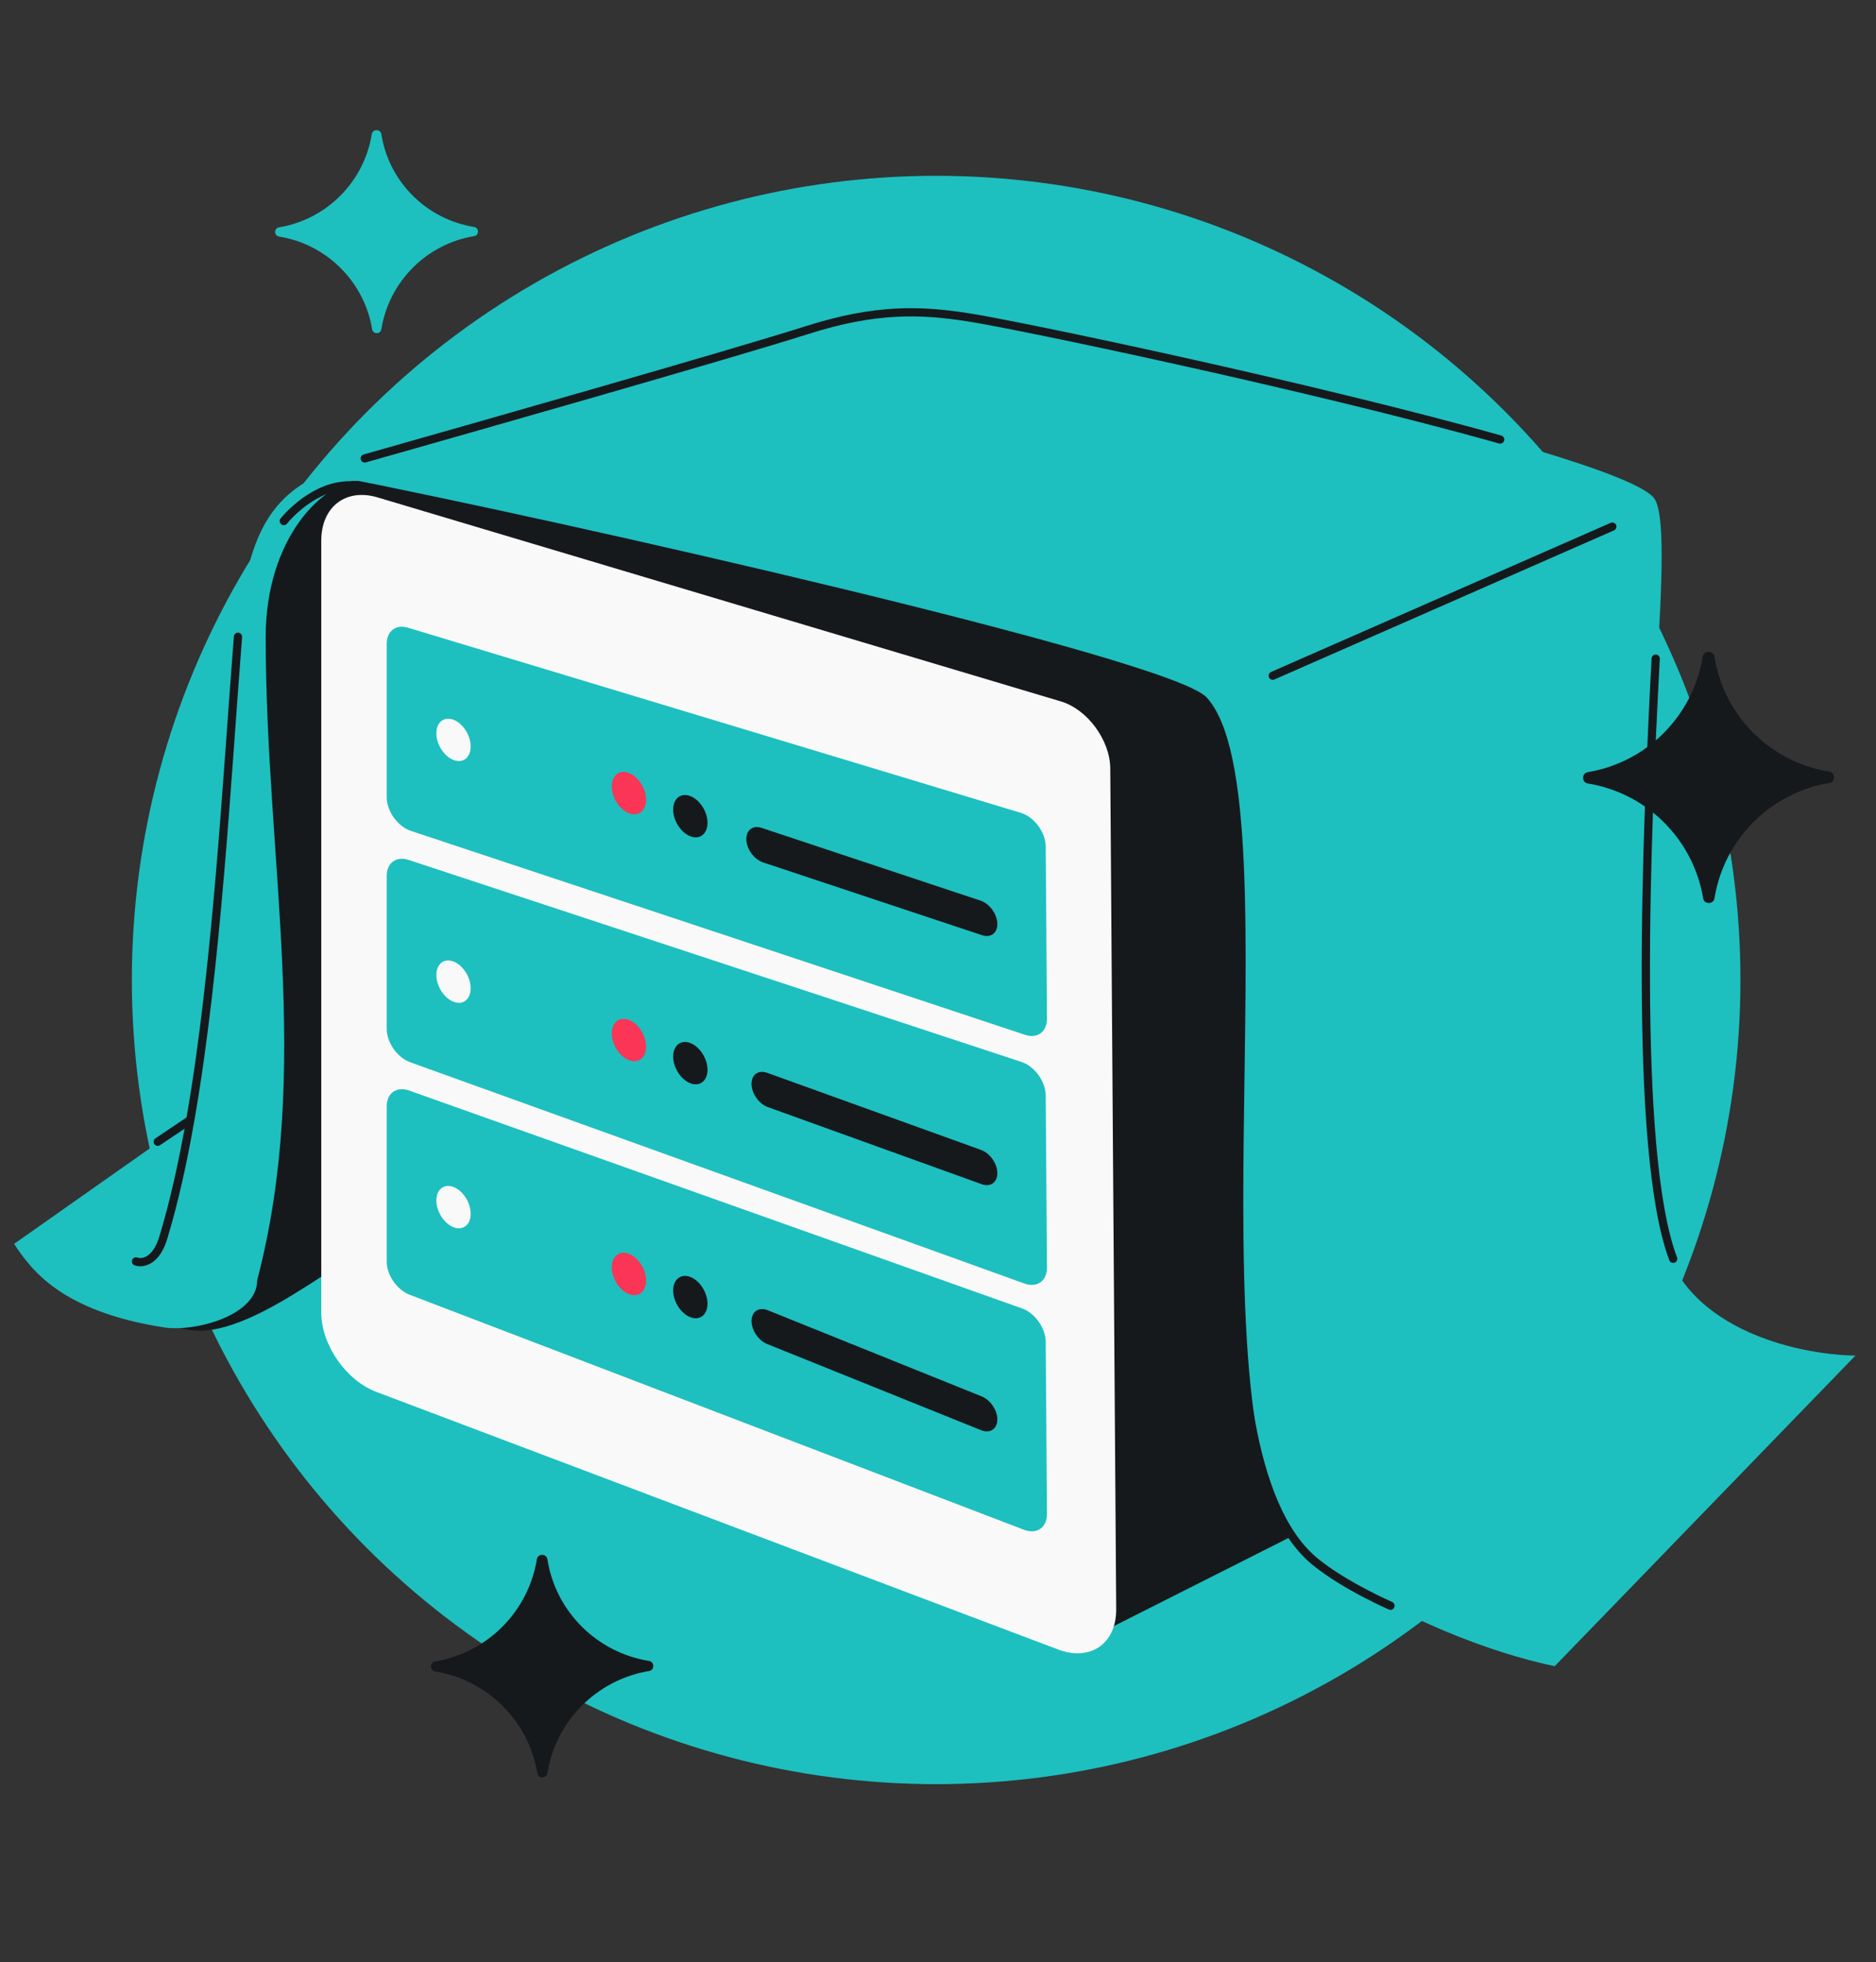 <svg width="456" height="477" viewBox="0 0 456 477" fill="none" xmlns="http://www.w3.org/2000/svg">
<rect x="0" y="0" width="456" height="477" fill="#333333" stroke="none"/>
<g clip-path="url(#clip0_70_996)">
<circle cx="227.552" cy="238.24" r="195.5" fill="#1EBFBF"/>
<path d="M96.037 115.384L126.119 115.384L125.929 119.623L191.58 177.763L354.534 286.759L348.624 313.701C349.468 334.247 348.455 374.325 337.647 370.272C324.138 365.206 290.363 360.633 268.41 360.633C250.848 360.633 195.417 355.24 169.897 352.543C141.426 348.603 126.318 306.664 96.348 299.495C83.296 304.715 58.665 327.908 43.786 322.778C32.647 318.937 36.608 298.592 39.051 294.1L59.745 259.156C59.745 259.156 56.667 207.214 59.745 172.993C62.823 138.773 63.64 115.384 88.802 116.992C113.965 118.6 96.037 115.384 96.037 115.384Z" fill="#16191C"/>
<path fill-rule="evenodd" clip-rule="evenodd" d="M93.08 337.764L261.671 395.901C262.611 396.267 263.633 396.329 264.597 396.092L267.212 397.097L375.125 342.633C376.672 341.853 378.161 340.991 379.589 340.055L390.112 333.583C393.729 331.816 399.714 321.317 399.774 317.292L400.108 303.274C400.113 303.082 400.117 302.891 400.12 302.699C399.642 275.978 397.816 174.713 397.143 137.337C396.993 129.066 391.365 121.917 383.364 119.814L242.924 82.909C236.315 81.172 229.372 81.251 222.808 83.15C195.905 90.936 121.957 112.415 89.978 122.492L89.987 333.22C89.983 334.209 90.279 335.15 90.805 335.936L89.978 336.55L92.69 337.592C92.817 337.655 92.947 337.712 93.08 337.764Z" fill="#16191C"/>
<path d="M269.872 186.808C269.823 179.932 264.316 172.447 257.895 170.529L91.789 120.924C84.053 118.614 78.09 123.201 78.09 131.463L78.09 319.072C78.09 326.929 84.095 335.591 91.475 338.38L257.196 401.004C265.049 403.971 271.374 399.576 271.315 391.194L269.872 186.808Z" fill="#F9F9F9"/>
<path d="M254.183 205.808C254.158 202.356 251.398 198.597 248.174 197.623L99.151 152.593C96.243 151.714 93.996 153.434 93.996 156.54L93.996 193.804C93.996 197.2 96.664 200.928 99.849 201.986L249.176 251.577C252.167 252.57 254.51 250.83 254.487 247.633L254.183 205.808Z" fill="#1EBFBF"/>
<path d="M242.427 224.615C242.408 222.26 240.559 219.691 238.356 218.959L185.103 201.255C183.021 200.563 181.389 201.775 181.407 204.001C181.426 206.355 183.275 208.924 185.477 209.657L238.731 227.361C240.813 228.053 242.444 226.841 242.427 224.615Z" fill="#16191C"/>
<ellipse cx="4.456" cy="4.905" rx="4.456" ry="4.905" transform="matrix(-0.936 -0.351 0.008 1 171.933 195.08)" fill="#16191C"/>
<ellipse cx="4.456" cy="4.905" rx="4.456" ry="4.905" transform="matrix(-0.936 -0.351 0.008 1 157.004 189.465)" fill="#FA3556"/>
<ellipse cx="4.456" cy="4.905" rx="4.456" ry="4.905" transform="matrix(-0.936 -0.351 0.008 1 114.37 176.531)" fill="#F9F9F9"/>
<path d="M254.182 266.316C254.157 262.925 251.489 259.223 248.316 258.177L99.295 209.044C96.326 208.065 93.996 209.78 93.996 212.945L93.996 250.109C93.996 253.442 96.571 257.112 99.702 258.24L249.027 312.043C252.078 313.142 254.51 311.409 254.486 308.151L254.182 266.316Z" fill="#1EBFBF"/>
<path d="M242.426 285.176C242.407 282.863 240.621 280.333 238.455 279.552L186.471 260.807C184.346 260.04 182.652 261.249 182.67 263.519C182.689 265.832 184.475 268.362 186.641 269.143L238.625 287.889C240.75 288.655 242.444 287.447 242.426 285.176Z" fill="#16191C"/>
<ellipse cx="4.456" cy="4.905" rx="4.456" ry="4.905" transform="matrix(-0.936 -0.351 0.008 1 171.933 255.119)" fill="#16191C"/>
<ellipse cx="4.456" cy="4.905" rx="4.456" ry="4.905" transform="matrix(-0.936 -0.351 0.008 1 157.004 249.504)" fill="#FA3556"/>
<ellipse cx="4.456" cy="4.905" rx="4.456" ry="4.905" transform="matrix(-0.936 -0.351 0.008 1 114.37 235.308)" fill="#F9F9F9"/>
<path d="M254.18 326.193C254.156 322.858 251.573 319.21 248.451 318.1L99.43 265.113C96.406 264.038 93.996 265.747 93.996 268.968L93.996 306.681C93.996 309.966 96.499 313.588 99.585 314.768L248.91 371.901C252.007 373.086 254.509 371.359 254.485 368.052L254.18 326.193Z" fill="#1EBFBF"/>
<path d="M242.427 345.037C242.409 342.789 240.717 340.322 238.612 339.473L186.629 318.532C184.443 317.651 182.656 318.85 182.674 321.184C182.692 323.433 184.384 325.9 186.49 326.748L238.473 347.69C240.658 348.571 242.446 347.371 242.427 345.037Z" fill="#16191C"/>
<ellipse cx="4.456" cy="4.905" rx="4.456" ry="4.905" transform="matrix(-0.936 -0.351 0.008 1 171.933 311.989)" fill="#16191C"/>
<ellipse cx="4.456" cy="4.905" rx="4.456" ry="4.905" transform="matrix(-0.936 -0.351 0.008 1 157.004 306.374)" fill="#FA3556"/>
<ellipse cx="4.456" cy="4.905" rx="4.456" ry="4.905" transform="matrix(-0.936 -0.351 0.008 1 114.37 290.118)" fill="#F9F9F9"/>
<path d="M57.846 154.797C59.674 131.574 65.103 120.786 78.52 115.079C91.936 109.373 96.309 116.288 89.916 116.288C78.049 116.288 64.581 131.447 64.581 154.797C64.581 209.287 75.971 259.741 62.527 311.192C62.527 319.895 47.294 323.856 39.831 322.696C14.673 318.783 7.476 308.477 3.423 302.398L46.257 272.247C52.732 235.265 55.167 188.835 57.846 154.797Z" fill="#1EBFBF"/>
<path d="M57.846 154.797C55.167 188.835 52.732 235.265 46.257 272.247M46.257 272.247C44.458 282.523 42.346 292.07 39.831 300.42C38.084 306.763 34.584 307.226 33.052 306.665M46.257 272.247L38.336 277.57" stroke="#16191C" stroke-width="2" stroke-linecap="round"/>
<path d="M293.268 169.519C316.296 194.346 285.565 357.164 319.7 379.681C340.917 393.677 362.284 401.8 377.901 405.067L451 329.551C436.769 329.36 407.395 322.863 403.751 298.396C399.196 267.812 397.993 200.516 402.662 164.27C404.022 141.368 404.846 124.314 401.924 120.948C391.902 109.404 253.071 79.901 235.371 77.143C223.714 75.328 212.856 74.945 196.217 80.232C174.646 87.086 97.609 108.921 80.128 113.866V115.503C137.638 126.784 284.493 160.058 293.268 169.519Z" fill="#1EBFBF"/>
<path d="M309.37 164.27L391.902 128.024M68.981 126.669C71.739 123.337 79.618 116.033 88.659 118.48M88.659 111.45C115.086 103.957 177.202 86.274 196.217 80.232C212.856 74.945 223.714 75.328 235.371 77.143C247.74 79.07 319.267 94.059 364.648 106.853M300.985 309.241C301.363 327.391 302.876 365.96 319.7 379.681C326.919 385.569 337.99 390.368 337.99 390.368M402.45 160.117C400.298 200.997 396.813 279.892 406.695 306.023" stroke="#16191C" stroke-width="2" stroke-linecap="round"/>
<path d="M386.085 190.491C384.375 190.353 384.371 187.854 386.079 187.696C400.317 185.27 411.476 174.066 413.843 159.817C414.002 158.034 416.606 158.029 416.772 159.811C419.064 174.05 430.269 185.209 444.517 187.576C446.225 187.728 446.231 190.227 444.523 190.372C430.284 192.797 419.125 204.002 416.758 218.25C416.607 219.958 414.108 219.964 413.963 218.256C411.538 204.017 400.333 192.858 386.085 190.491Z" fill="#16191C"/>
<path d="M67.915 57.518C66.534 57.407 66.531 55.388 67.911 55.259C79.418 53.299 88.436 44.244 90.349 32.728C90.477 31.287 92.582 31.283 92.716 32.724C94.569 44.231 103.624 53.25 115.139 55.163C116.52 55.285 116.525 57.305 115.144 57.422C103.637 59.382 94.618 68.437 92.705 79.953C92.583 81.333 90.563 81.338 90.446 79.957C88.486 68.45 79.43 59.431 67.915 57.518Z" fill="#1EBFBF"/>
<path d="M105.883 406.359C104.369 406.237 104.365 404.023 105.878 403.882C118.494 401.733 128.381 391.806 130.478 379.181C130.619 377.601 132.926 377.596 133.073 379.176C135.104 391.792 145.031 401.679 157.656 403.776C159.169 403.911 159.175 406.125 157.661 406.253C145.045 408.402 135.158 418.329 133.061 430.954C132.926 432.467 130.712 432.473 130.584 430.959C128.435 418.343 118.508 408.456 105.883 406.359Z" fill="#16191C"/>
</g>
<defs>
<clipPath id="clip0_70_996">
<rect y="0.74" width="456" height="476" rx="48" fill="white"/>
</clipPath>
</defs>
</svg>
